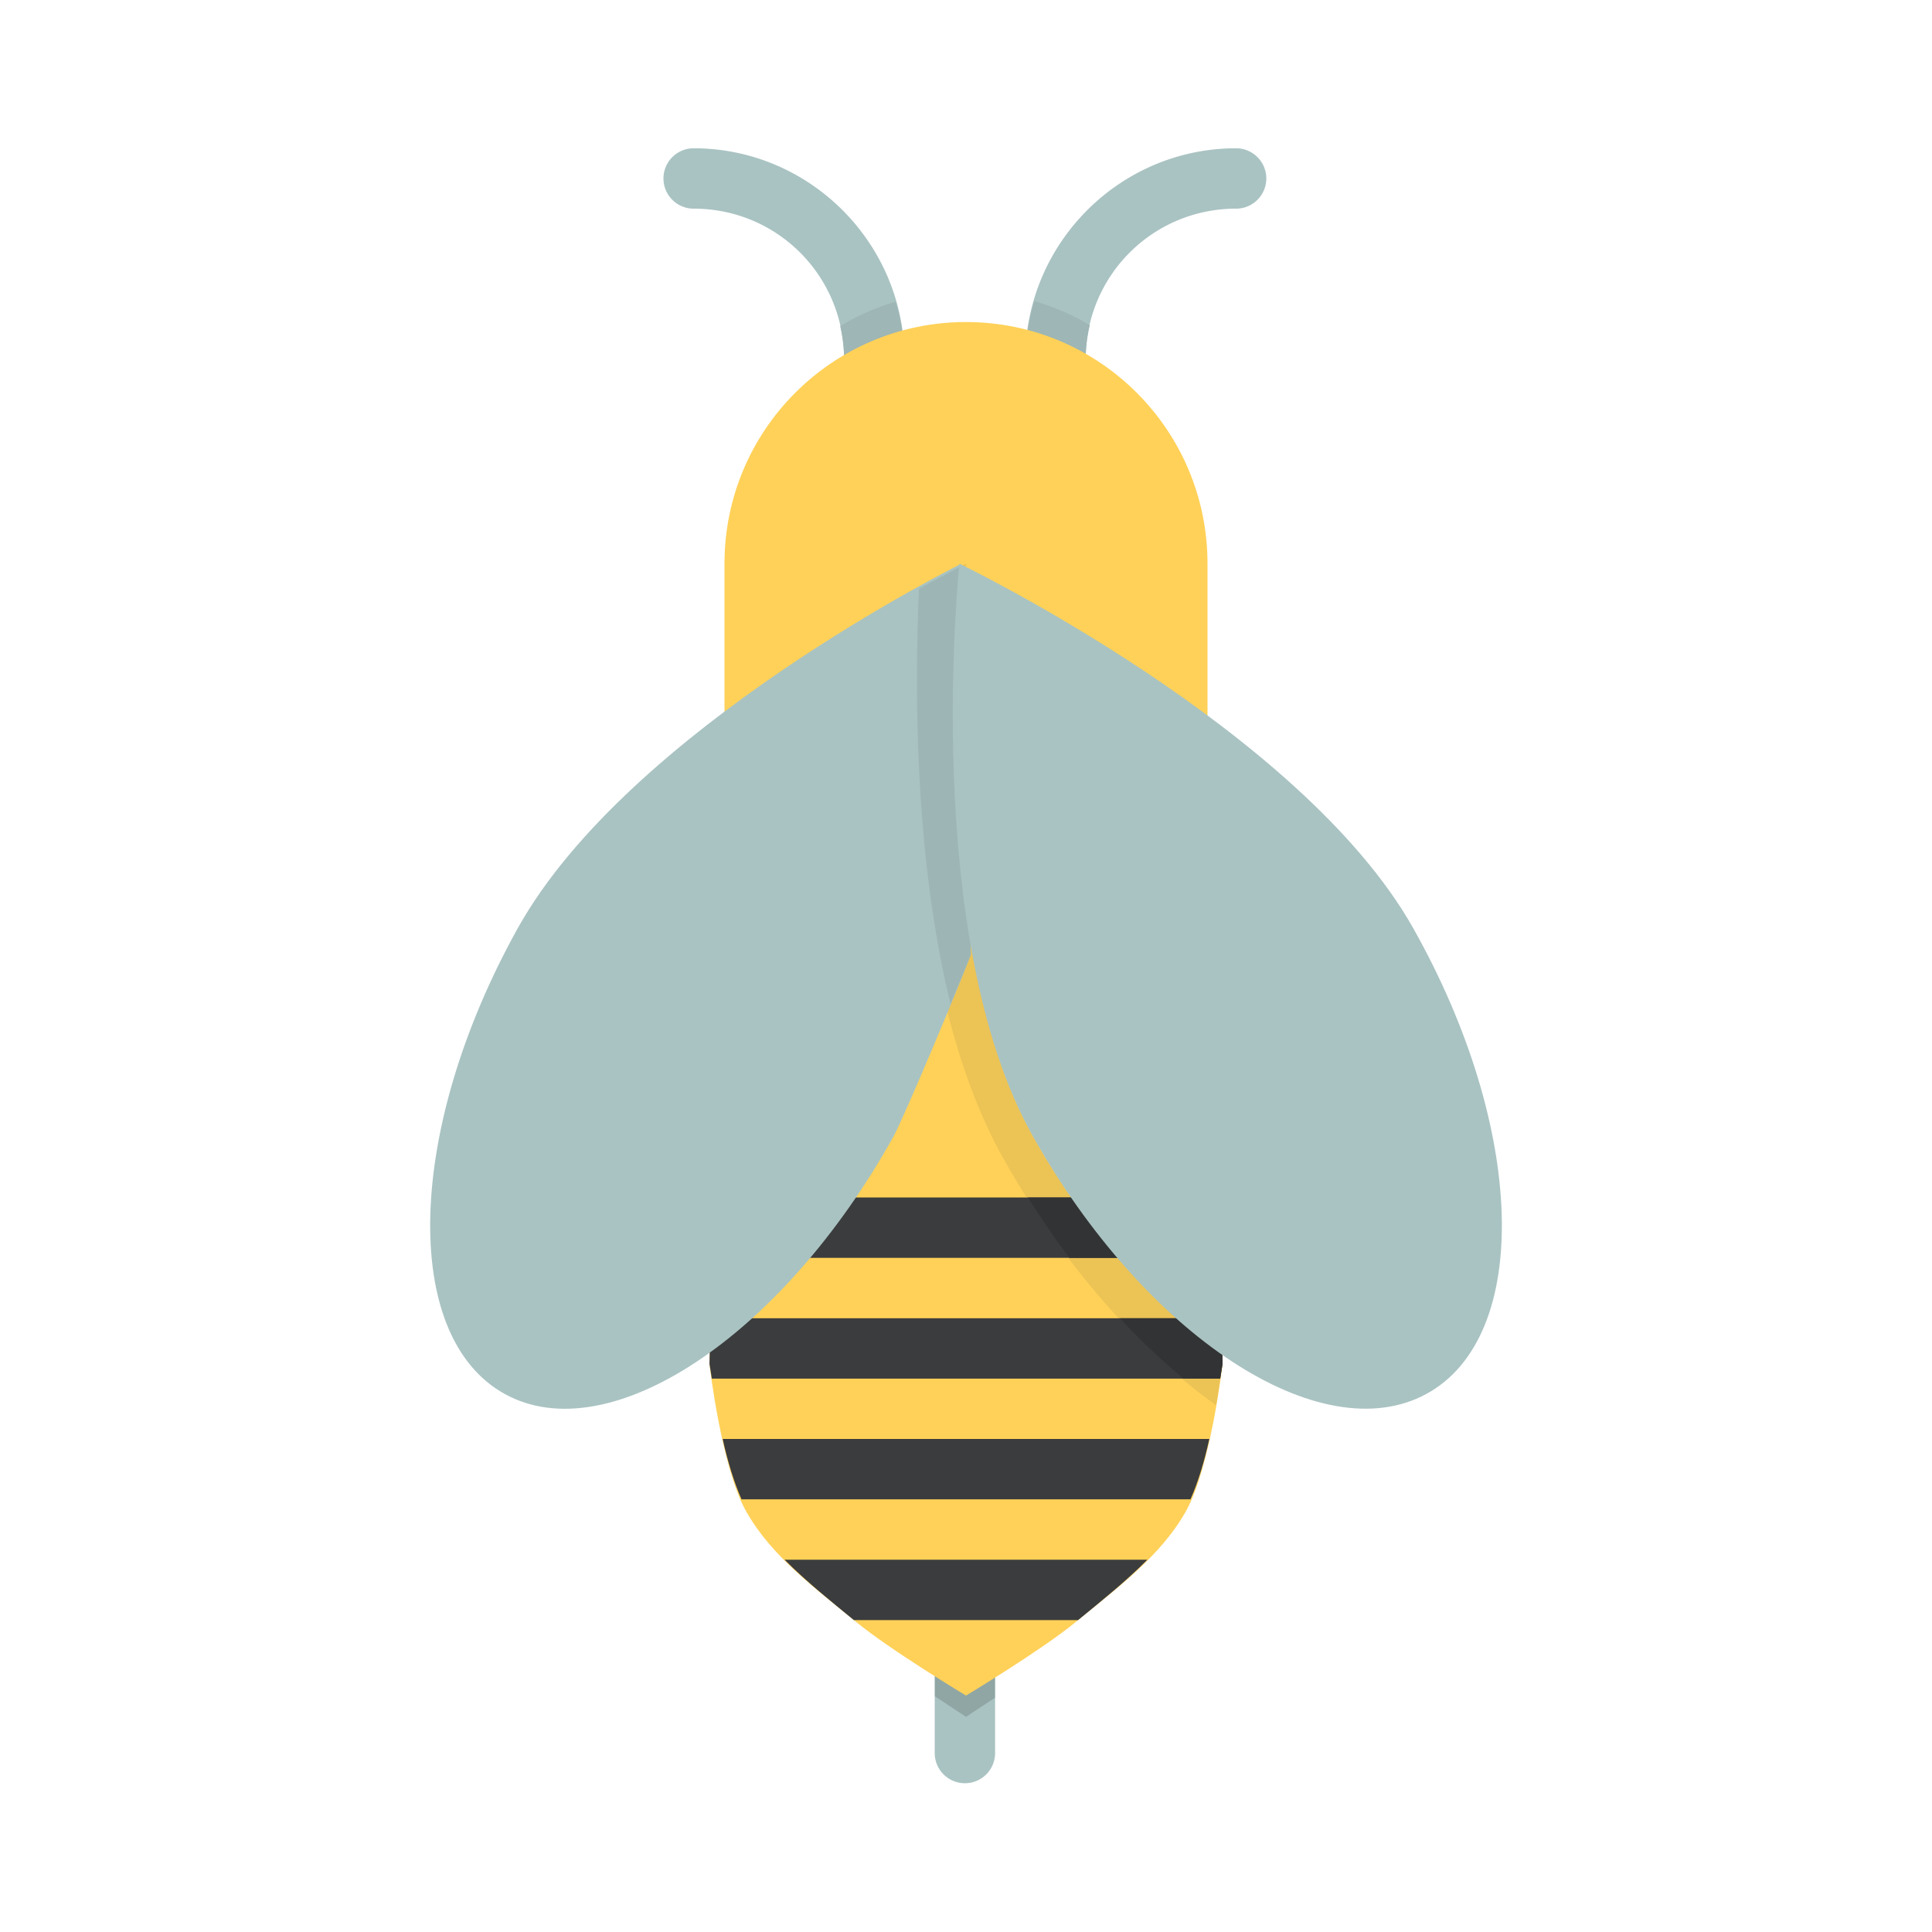 <svg xmlns="http://www.w3.org/2000/svg" xmlns:cc="http://creativecommons.org/ns#" xmlns:dc="http://purl.org/dc/elements/1.1/" xmlns:inkscape="http://www.inkscape.org/namespaces/inkscape" xmlns:rdf="http://www.w3.org/1999/02/22-rdf-syntax-ns#" xmlns:sodipodi="http://sodipodi.sourceforge.net/DTD/sodipodi-0.dtd" xmlns:svg="http://www.w3.org/2000/svg" height="32" id="svg17515" viewBox="0 0 32 32" width="32"><defs id="defs17517"><clipPath clipPathUnits="userSpaceOnUse" id="clipPath32617-9-8-8-9"><circle cx="-64.624" cy="50.047" id="path32619-2-3-5-1" r="38.554" style="fill:#4bb7c0;fill-opacity:1;stroke:none" transform="matrix(9.344,0,0,9.344,-627.912,-5859.523)"></circle></clipPath><clipPath clipPathUnits="userSpaceOnUse" id="clipPath19550"><circle cx="-64.624" cy="50.047" id="circle19552" r="38.554" style="fill:#4bb7c0;fill-opacity:1;stroke:none" transform="matrix(9.344,0,0,9.344,-627.912,-5859.523)"></circle></clipPath></defs><g id="layer1" transform="translate(0,-1020.362)"><g id="g42920" style="display:inline" transform="translate(486.843,157.502)"><path d="m -470.869,890.152 a 0.5,0.5 0 0 0 -0.492,0.508 l 0,1.236 a 0.5,0.5 0 1 0 1,0 l 0,-1.236 a 0.5,0.5 0 0 0 -0.508,-0.508 z" id="path147353" style="color:#000000;font-style:normal;font-variant:normal;font-weight:normal;font-stretch:normal;font-size:medium;line-height:normal;font-family:sans-serif;text-indent:0;text-align:start;text-decoration:none;text-decoration-line:none;text-decoration-style:solid;text-decoration-color:#000000;letter-spacing:normal;word-spacing:normal;text-transform:none;direction:ltr;writing-mode:lr-tb;baseline-shift:baseline;text-anchor:start;white-space:normal;clip-rule:nonzero;display:inline;overflow:visible;visibility:visible;opacity:1;isolation:auto;mix-blend-mode:normal;color-interpolation:sRGB;color-interpolation-filters:linearRGB;solid-color:#000000;solid-opacity:1;fill:#a9c3c2;fill-opacity:1;fill-rule:evenodd;stroke:none;stroke-width:1px;stroke-linecap:round;stroke-linejoin:round;stroke-miterlimit:4;stroke-dasharray:none;stroke-dashoffset:0;stroke-opacity:1;color-rendering:auto;image-rendering:auto;shape-rendering:auto;text-rendering:auto;enable-background:accumulate"></path><path d="m -470.869,890.153 a 0.5,0.529 0 0 0 -0.492,0.537 l 0,0.264 c 0.24,0.159 0.518,0.343 0.518,0.343 0,0 0.27,-0.178 0.482,-0.318 l 0,-0.289 a 0.5,0.529 0 0 0 -0.508,-0.537 z" id="path42837" style="opacity:0.15;fill:#000000;fill-opacity:1;fill-rule:evenodd;stroke:none;stroke-width:1px;stroke-linecap:butt;stroke-linejoin:miter;stroke-opacity:1"></path><path d="m -475.354,865.316 a 0.5,0.5 0 1 0 0,1 c 1.383,0 2.492,1.111 2.492,2.494 a 0.5,0.5 0 1 0 1,0 c 0,-1.923 -1.569,-3.494 -3.492,-3.494 z" id="path147373" style="color:#000000;font-style:normal;font-variant:normal;font-weight:normal;font-stretch:normal;font-size:medium;line-height:normal;font-family:sans-serif;text-indent:0;text-align:start;text-decoration:none;text-decoration-line:none;text-decoration-style:solid;text-decoration-color:#000000;letter-spacing:normal;word-spacing:normal;text-transform:none;direction:ltr;writing-mode:lr-tb;baseline-shift:baseline;text-anchor:start;white-space:normal;clip-rule:nonzero;display:inline;overflow:visible;visibility:visible;opacity:1;isolation:auto;mix-blend-mode:normal;color-interpolation:sRGB;color-interpolation-filters:linearRGB;solid-color:#000000;solid-opacity:1;fill:#a9c3c2;fill-opacity:1;fill-rule:nonzero;stroke:none;stroke-width:1;stroke-linecap:round;stroke-linejoin:round;stroke-miterlimit:4;stroke-dasharray:none;stroke-dashoffset:0;stroke-opacity:1;color-rendering:auto;image-rendering:auto;shape-rendering:auto;text-rendering:auto;enable-background:accumulate"></path><path d="m -466.369,865.316 c -1.923,0 -3.492,1.571 -3.492,3.494 a 0.5,0.5 0 1 0 1,0 c 0,-1.383 1.11,-2.494 2.492,-2.494 a 0.5,0.5 0 1 0 0,-1 z" id="path147376" style="color:#000000;font-style:normal;font-variant:normal;font-weight:normal;font-stretch:normal;font-size:medium;line-height:normal;font-family:sans-serif;text-indent:0;text-align:start;text-decoration:none;text-decoration-line:none;text-decoration-style:solid;text-decoration-color:#000000;letter-spacing:normal;word-spacing:normal;text-transform:none;direction:ltr;writing-mode:lr-tb;baseline-shift:baseline;text-anchor:start;white-space:normal;clip-rule:nonzero;display:inline;overflow:visible;visibility:visible;opacity:1;isolation:auto;mix-blend-mode:normal;color-interpolation:sRGB;color-interpolation-filters:linearRGB;solid-color:#000000;solid-opacity:1;fill:#a9c3c2;fill-opacity:1;fill-rule:nonzero;stroke:none;stroke-width:1;stroke-linecap:round;stroke-linejoin:round;stroke-miterlimit:4;stroke-dasharray:none;stroke-dashoffset:0;stroke-opacity:1;color-rendering:auto;image-rendering:auto;shape-rendering:auto;text-rendering:auto;enable-background:accumulate"></path><path d="m -469.709,867.847 c -0.09,0.308 -0.152,0.628 -0.152,0.965 a 0.5,0.5 0 1 0 1,0 c 0,-0.195 0.026,-0.385 0.068,-0.566 -0.284,-0.171 -0.591,-0.302 -0.916,-0.398 z" id="path42825" style="fill:#9eb6b5;fill-opacity:1;fill-rule:evenodd;stroke:none;stroke-width:1px;stroke-linecap:butt;stroke-linejoin:miter;stroke-opacity:1"></path><path d="m -472.01,867.856 c -0.324,0.1 -0.633,0.232 -0.916,0.406 0.039,0.176 0.064,0.36 0.064,0.549 a 0.5,0.5 0 1 0 1,0 c 0,-0.333 -0.061,-0.65 -0.148,-0.955 z" id="path42827" style="fill:#9eb6b5;fill-opacity:1;fill-rule:evenodd;stroke:none;stroke-width:1px;stroke-linecap:butt;stroke-linejoin:miter;stroke-opacity:1"></path><path d="m -466.843,874.694 0,-2.5 c 0,-2.209 -1.791,-4 -4,-4 l 0,0 c -2.209,0 -4,1.791 -4,4 l 0,2.5 -0.249,10.757 c 0,0 0.196,1.711 0.607,2.441 0.423,0.751 1.157,1.284 1.821,1.831 0.564,0.465 1.821,1.221 1.821,1.221 0,0 1.257,-0.756 1.821,-1.221 0.664,-0.547 1.398,-1.08 1.821,-1.831 0.411,-0.73 0.607,-2.441 0.607,-2.441 z" id="path9814-5" style="fill:#ffd158;fill-opacity:1;fill-rule:evenodd;stroke:none;stroke-width:1px;stroke-linecap:butt;stroke-linejoin:miter;stroke-opacity:1"></path><path d="m -470.764,878.442 0.002,0.229 c -0.042,0.114 -0.235,0.573 -0.389,0.945 0.223,0.883 0.525,1.718 0.93,2.438 0.999,1.775 2.257,3.178 3.52,4.082 0.052,-0.321 0.107,-0.686 0.107,-0.686 l -0.004,-0.162 c -1.124,-0.782 -2.249,-2.027 -3.139,-3.607 -0.519,-0.923 -0.83,-2.069 -1.027,-3.238 z" id="path42802" style="opacity:1;fill:#ecc355;fill-opacity:1;stroke:none;stroke-width:1;stroke-linecap:butt;stroke-linejoin:round;stroke-miterlimit:4;stroke-dasharray:none;stroke-opacity:1"></path><path d="m -475.027,882.694 -0.023,1 8.416,0 -0.023,-1 z m -0.047,2 -0.018,0.756 c 0,0 0.033,0.193 0.039,0.244 l 8.42,0 c 0.007,-0.051 0.039,-0.244 0.039,-0.244 l -0.018,-0.756 z m 0.201,2 c 0.08,0.364 0.185,0.712 0.312,1 l 7.436,0 c 0.128,-0.288 0.232,-0.636 0.312,-1 z m 1.025,2 c 0.357,0.359 0.759,0.681 1.148,1 l 3.713,0 c 0.389,-0.319 0.792,-0.641 1.148,-1 z" id="path24190-0" style="color:#000000;font-style:normal;font-variant:normal;font-weight:normal;font-stretch:normal;font-size:medium;line-height:normal;font-family:sans-serif;text-indent:0;text-align:start;text-decoration:none;text-decoration-line:none;text-decoration-style:solid;text-decoration-color:#000000;letter-spacing:normal;word-spacing:normal;text-transform:none;direction:ltr;writing-mode:lr-tb;baseline-shift:baseline;text-anchor:start;white-space:normal;clip-rule:nonzero;display:inline;overflow:visible;visibility:visible;opacity:1;isolation:auto;mix-blend-mode:normal;color-interpolation:sRGB;color-interpolation-filters:linearRGB;solid-color:#000000;solid-opacity:1;fill:#3b3c3d;fill-opacity:1;fill-rule:evenodd;stroke:none;stroke-width:1;stroke-linecap:round;stroke-linejoin:round;stroke-miterlimit:4;stroke-dasharray:none;stroke-dashoffset:0;stroke-opacity:1;color-rendering:auto;image-rendering:auto;shape-rendering:auto;text-rendering:auto;enable-background:accumulate"></path><path d="m -470.931,872.203 c 0,0 -5.495,2.719 -7.339,6.036 -1.844,3.317 -1.939,6.755 -0.214,7.709 1.725,0.953 4.597,-0.949 6.441,-4.266 0.179,-0.323 1.147,-2.641 1.282,-3.009" id="path9868-1" style="opacity:1;fill:#a9c3c2;fill-opacity:1;stroke:none;stroke-width:1;stroke-linecap:round;stroke-linejoin:round;stroke-miterlimit:4;stroke-dasharray:none;stroke-opacity:1"></path><path d="m -470.842,872.196 c 0,0 -0.352,0.181 -0.779,0.414 -0.073,1.609 -0.083,4.406 0.521,6.881 0.126,-0.306 0.302,-0.721 0.338,-0.82 z" id="path42797" style="opacity:0.1;fill:#3b3c3d;fill-opacity:1;stroke:none;stroke-width:1;stroke-linecap:butt;stroke-linejoin:round;stroke-miterlimit:4;stroke-dasharray:none;stroke-opacity:1"></path><path d="m -469.818,882.694 c 0.222,0.351 0.45,0.684 0.689,1 l 2.494,0 -0.023,-1 z m 1.523,2 c 0.345,0.372 0.697,0.703 1.055,1 l 0.607,0 c 0.011,-0.074 0.039,-0.244 0.039,-0.244 l -0.018,-0.756 z" id="path42804" style="opacity:1;fill:#323334;fill-opacity:1;stroke:none;stroke-width:1;stroke-linecap:butt;stroke-linejoin:round;stroke-miterlimit:4;stroke-dasharray:none;stroke-opacity:1"></path><path d="m -470.952,872.197 c 0,0 -0.651,6.165 1.216,9.483 1.866,3.317 4.774,5.22 6.52,4.267 1.746,-0.954 1.649,-4.392 -0.217,-7.709 -1.866,-3.317 -7.518,-6.041 -7.518,-6.041 z" id="path9872-2" style="opacity:1;fill:#a9c3c2;fill-opacity:1;stroke:none;stroke-width:1;stroke-linecap:butt;stroke-linejoin:round;stroke-miterlimit:4;stroke-dasharray:none;stroke-opacity:1"></path></g></g></svg>